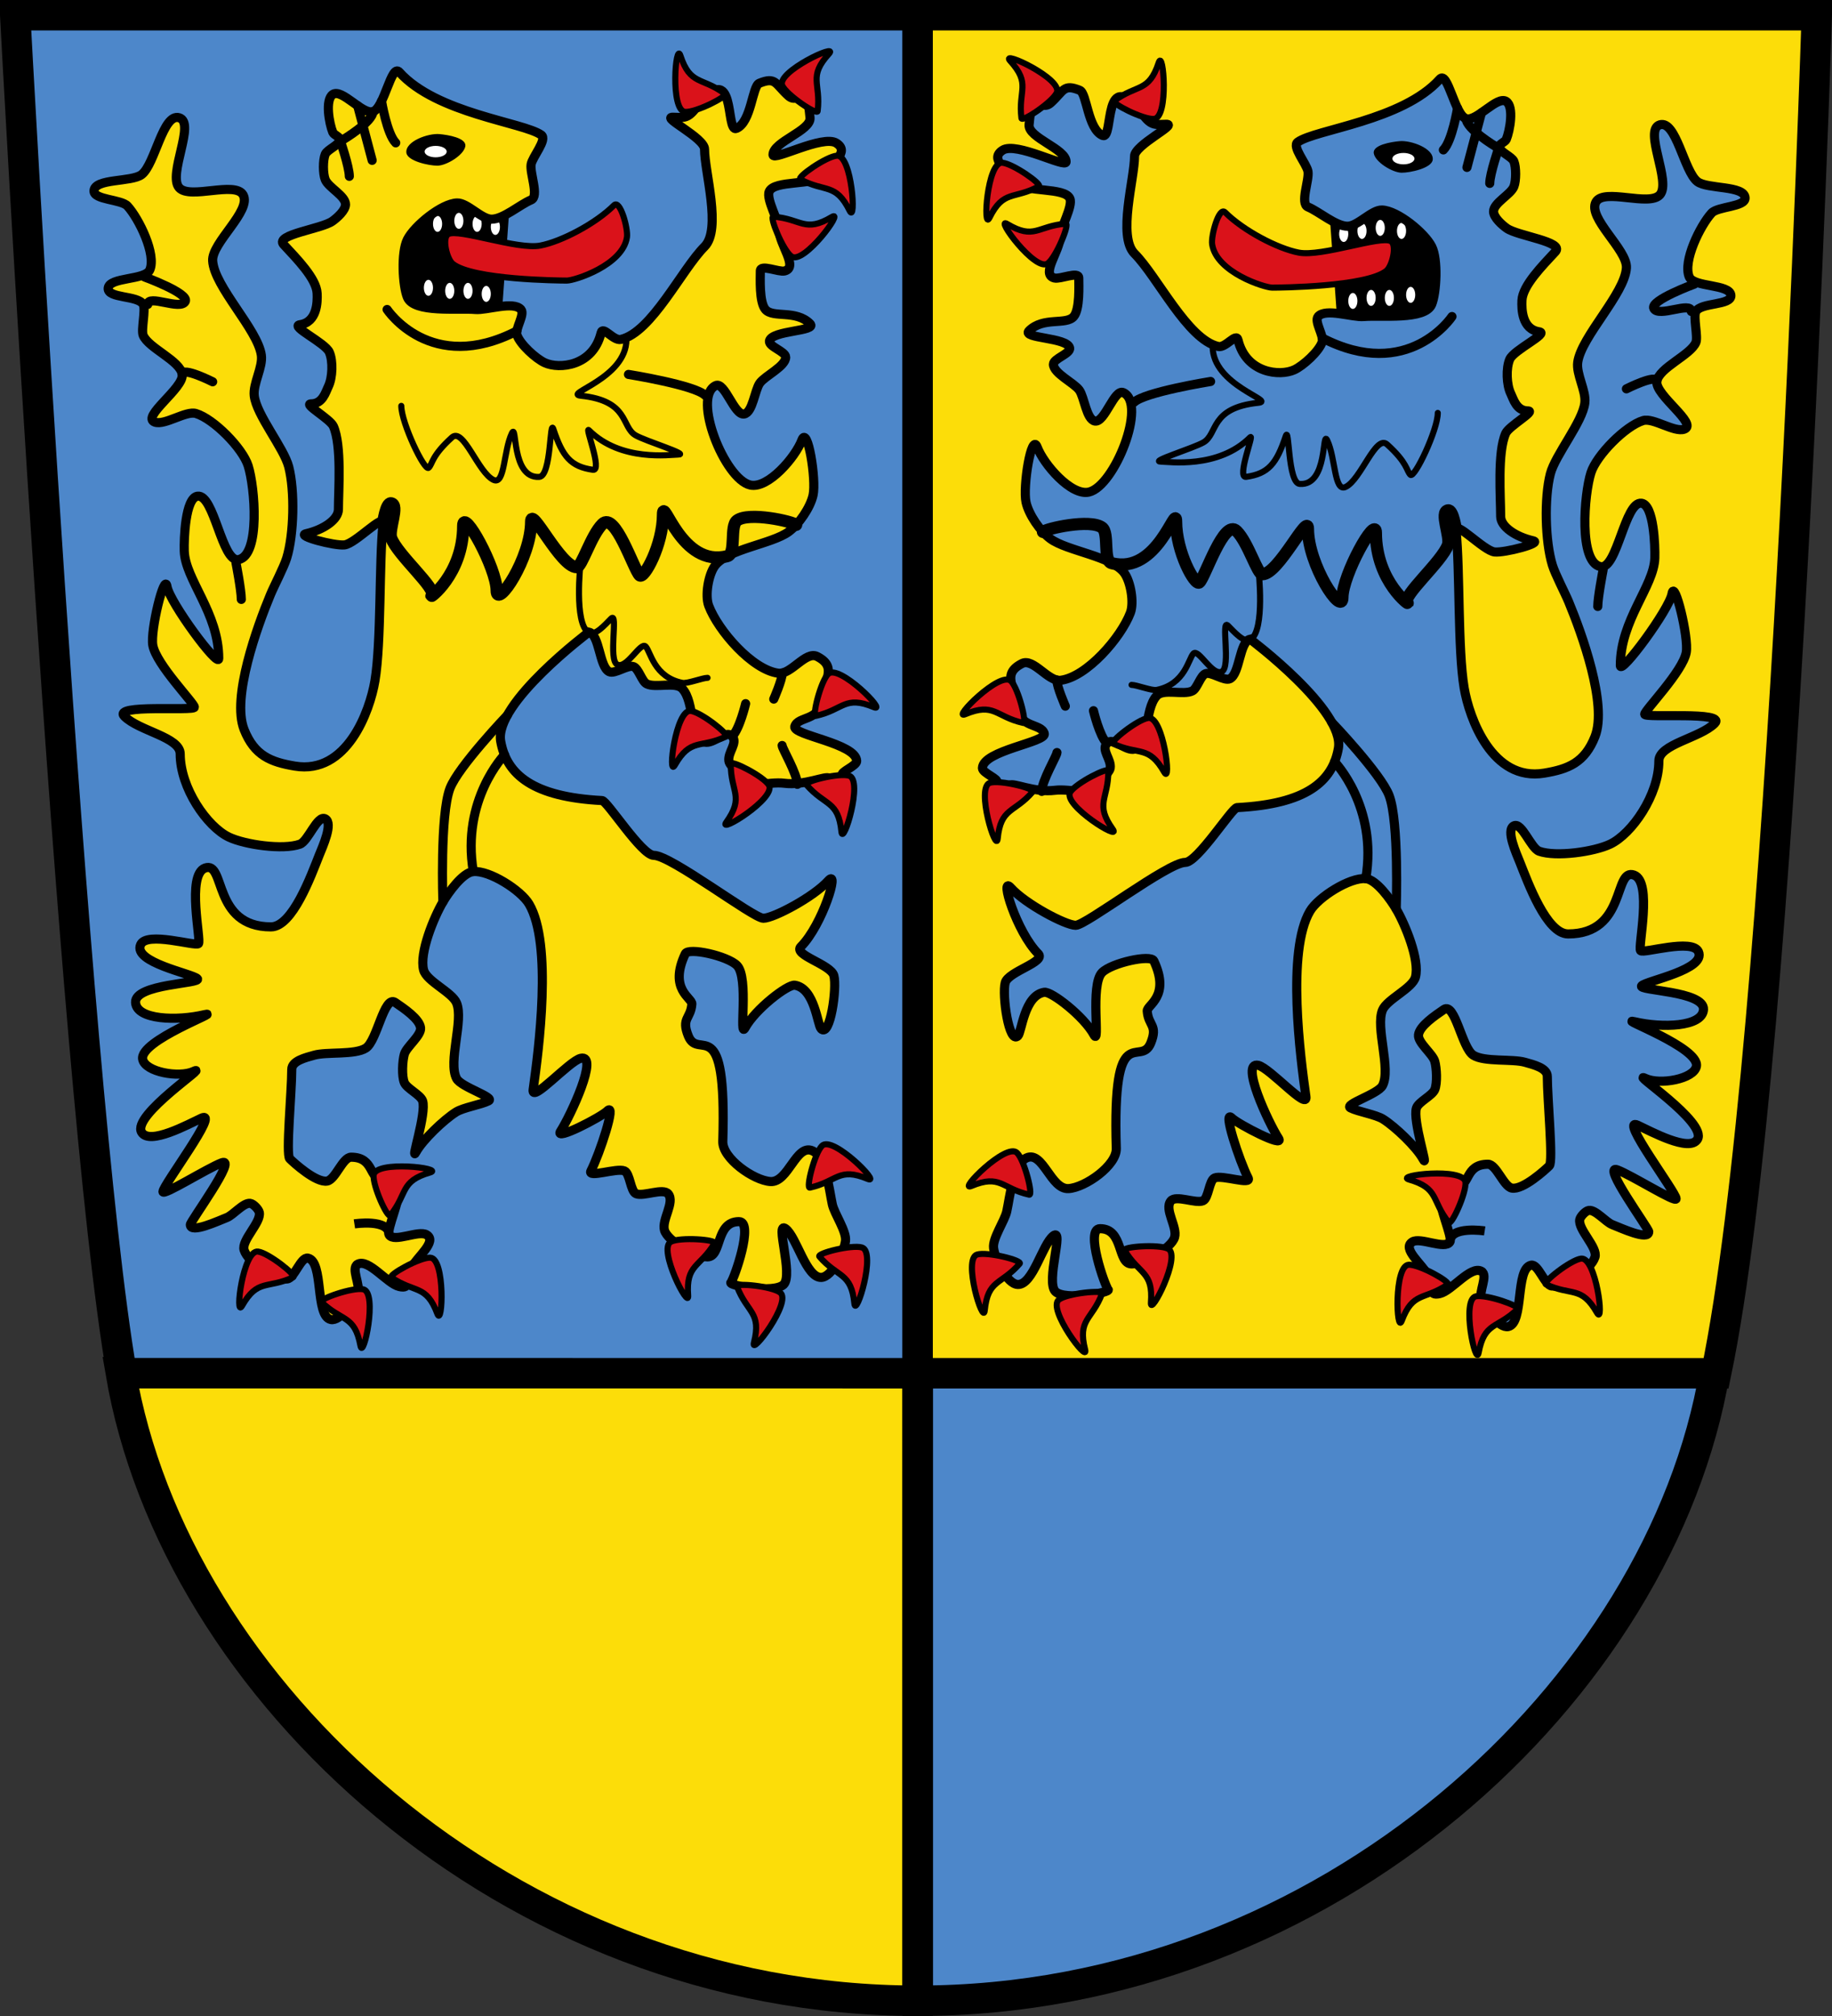 <?xml version="1.0" encoding="utf-8"?>
<!-- Generator: Adobe Illustrator 13.0.0, SVG Export Plug-In . SVG Version: 6.00 Build 14948)  -->
<!DOCTYPE svg PUBLIC "-//W3C//DTD SVG 1.1//EN" "http://www.w3.org/Graphics/SVG/1.1/DTD/svg11.dtd">
<svg version="1.1"
	 id="Wappen_Landkreis_Northeim" xmlns:svg="http://www.w3.org/2000/svg" xmlns:rdf="http://www.w3.org/1999/02/22-rdf-syntax-ns#" xmlns:inkscape="http://www.inkscape.org/namespaces/inkscape" xmlns:cc="http://creativecommons.org/ns#" xmlns:dc="http://purl.org/dc/elements/1.1/" xmlns:sodipodi="http://sodipodi.sourceforge.net/DTD/sodipodi-0.dtd" inkscape:output_extension="org.inkscape.output.svg.inkscape" inkscape:version="0.46" sodipodi:version="0.32" sodipodi:docname="Wappen Landkreis Oldenburg_rasukopiert.svg"
	 xmlns="http://www.w3.org/2000/svg" xmlns:xlink="http://www.w3.org/1999/xlink" x="0px" y="0px" width="602.127px"
	 height="662.361px" viewBox="0 0 602.127 662.361" enable-background="new 0 0 602.127 662.361" xml:space="preserve">
<rect x="0" y="0" width="602.127" height="662.361" fill="#333333" stroke="none"/>
<g id="Feld_unten_rechts">
	<path id="Schild_1_" fill="#FCDD09" stroke="#000000" stroke-width="10" d="M301.564,450.834H39.658
		c17.655,104.097,127.405,206.494,261.905,206.494V450.834z"/>
</g>
<g id="Feld_unten_rechts_1_">
	<path id="Schild_4_" fill="#4D87CA" stroke="#000000" stroke-width="10" d="M301.658,450.834h261.905
		c-17.655,104.097-127.405,206.494-261.905,206.494V450.834z"/>
</g>
<g id="Feld_oben__links">
	<path id="Schild_2_" fill="#FCDD09" stroke="#000000" stroke-width="10" d="M301.563,451.166l262.472,0.014
		C586.564,342.681,597.127,5,597.127,5H301.563V451.166z"/>
	<g id="Löwe_links">
		<polygon id="Maul_1_" points="436.644,65.248 439.557,105.998 473.394,105.498 471.894,67.498 		"/>
		<ellipse id="Zahn_15_" fill="#FFFFFF" cx="453.644" cy="74.873" rx="1.5" ry="2.625"/>
		<ellipse id="Zahn_14_" fill="#FFFFFF" cx="447.644" cy="75.873" rx="1.5" ry="2.625"/>
		<ellipse id="Zahn_13_" fill="#FFFFFF" cx="441.644" cy="76.873" rx="1.5" ry="2.625"/>
		<ellipse id="Zahn_12_" fill="#FFFFFF" cx="460.644" cy="75.873" rx="1.5" ry="2.625"/>
		<ellipse id="Zahn_11_" fill="#FFFFFF" cx="444.644" cy="98.873" rx="1.5" ry="2.625"/>
		<ellipse id="Zahn_10_" fill="#FFFFFF" cx="450.644" cy="97.873" rx="1.5" ry="2.625"/>
		<ellipse id="Zahn_9_" fill="#FFFFFF" cx="456.644" cy="97.873" rx="1.5" ry="2.625"/>
		<ellipse id="Zahn_8_" fill="#FFFFFF" cx="463.644" cy="96.873" rx="1.5" ry="2.625"/>
		<path id="Löwenumriss_1_" fill="#4D87CA" stroke="#000000" stroke-width="3" d="M511.226,82.665
			c3.01-3.258-12.379-5.104-16-7.667c-1.586-1.124-4.313-3.556-4.332-5.5c-0.029-2.829,5.61-5.542,6.666-8.167
			c0.777-1.933,0.797-6.409,0-8.333c-0.654-1.579-4.834-3.125-4.834-4.833c0-0.825,2.019-1.572,2.334-2.334
			c1.196-2.887,2.611-10.781,0-12.5c-2.992-1.971-9.73,6.685-13.166,5.667c-3.746-1.11-6.061-15.909-8.668-13
			c-12.252,13.667-40.832,16.5-46.666,20.667c-2.08,1.486,2.911,7.146,3.334,9.667c0.481,2.876-2.694,10.549,0,11.667
			c3.703,1.536,9.139,6.342,13,6.333c3.374-0.007,7.959-5.434,11.332-5.333c5.065,0.15,14.045,7.479,16.334,12
			c2.145,4.238,1.562,15.215,0,19c-2.163,5.244-16.684,3.498-22.334,4c-3.734,0.332-12.566-2.854-15,0
			c-1.369,1.605,1.984,6.326,1.334,8.333c-0.999,3.083-6.221,7.817-9.166,9.167c-4.763,2.181-15.834,1.167-18.5-9.833
			c-0.598-2.463-4.027,2.725-6.5,2.167c-10.096-2.28-20.001-23-27.5-30.5c-5.658-5.657,0-24.609,0-32c0-3.712,14.212-10.5,10.5-10.5
			c-3.387,0-4.725,0.75-7.5-2.833c-13.75-17.75-9.666,8.13-13.5,6.5c-4.912-2.088-5.146-13.884-7.5-14.833
			c-5.455-2.201-5.186,0.174-9.543,4.125c-3.771,3.423-5.957-5.917-7.125,7.208c-0.381,4.285,12.168,7.865,12.168,12.167
			c0,2.226-16.369-6.683-20.834-3.833c-4.498,2.871,1.357,6.49,4.625,10.708c2.553,3.294,15.863,1.359,17.459,5.208
			c1.059,2.558-3.25,9.814-3.25,12.583c0,4.773-6.457,12.315-1.834,13.5c1.938,0.496,8-2.333,8,0s0.418,10.248-1.666,12.667
			c-2.512,2.915-10,0-14.668,4.667c-2.561,2.561,12.645,2.111,13.334,5.667c0.359,1.851-5.334,3.448-5.334,5.333
			c0,3.005,6.736,6.068,8.5,8.5c1.676,2.307,2.352,9.72,5.168,10.167c3.26,0.518,6.348-10.739,9.333-9.334
			c7.821,3.681-2.909,30.732-11.333,32.666c-5.857,1.346-14.891-9.163-17-14.791c-1.875-5-4.787,13.082-3.668,18.125
			c0.908,4.085,4.646,9.546,8.021,12.021c5.506,4.036,20.248,5.716,24.271,11.229c2.111,2.895,3.27,9.732,2,13.084
			c-3.074,8.115-14.27,21.047-22.875,22.166c-4.172,0.542-9.002-7.408-12.75-5.5c-6.875,3.5-2.117,7.802-1.666,13.832
			c0.564,7.576,7.979,5.65,8.998,9.168c0.834,2.875-20.141,5.518-20.332,11.334c-0.055,1.648,5.666,3.666,4.666,4.666
			s3.334,2,4.334,1s8.137,2.502,14.799,1.645c5.074-0.654,13.254,2.065,13.533-0.979c0.182-1.958,4.387-4.386,4.668-6.332
			c0.418-2.896-3.006-5.88-1.105-8.104c1.986-2.323,6.141,2.639,9.105,1.896c4.997-1.252,3.118-12.985,7.27-17.521
			c2.252-2.458,8.741-0.128,11.73-1.604c1.598-0.79,2.662-5.045,4.332-5.666c1.915-0.713,6.157,2.547,8,1.666
			c3.296-1.574,3.108-12.178,6.668-13c0,0,31.18,23.354,29,35.833c-1.922,10.996-10.667,18.334-33.334,19.501
			c-1.647,0.084-13,18-17,18c-5.666,0-32.666,20.666-36,20.666s-16.551-7-21.334-12.334c-3.916-4.366,1.918,14.584,9,21.668
			c2.709,2.708-9.824,5.805-10.832,9.5c-1.1,4.025,1.215,20.45,4.166,17.499c1.25-1.25,2.068-13.316,8.668-14.333
			c2.332-0.359,13.023,7.893,16.332,14c2.168,4-1.344-16.465,2.668-20.5c3.127-3.146,15.977-6,16.998-3.834
			c5.557,11.773-2.315,14.477-2.166,16.501c0.363,4.906,3.564,4.563,1.166,10.5c-3.414,8.455-12.666-9-11.332,34.666
			c0.168,5.537-10.139,12.806-15.668,13.167c-5.869,0.384-8.408-12.473-13.793-10.101c-4.438,1.956-5.498,12.862-6.539,17.601
			c-0.686,3.115-4.719,8.834-4.334,12c0.434,3.579,4.395,11.924,8,12c4.949,0.104,8.039-13.237,11.666-16
			c3.648-2.778-2.604,15.12,0.668,18.333c3.094,3.039,18.332,0.334,17.332-0.666s-7.711-20-2.666-20
			c7.834,0,5.566,11.586,10.398,11.586c3.83,0,13.043-5.071,14.102-8.753c0.98-3.409-3.461-9.142-1.25-11.916
			c1.662-2.085,8.12,0.937,10.584-0.084c1.851-0.767,1.982-6.733,3.833-7.5c2.54-1.053,12.259,2.445,10.999,0
			c-2.832-5.5-8.596-22.93-5.332-19.667c2,2,17.505,10.034,15.332,6.667c-3.332-5.167-12.737-25.384-6.666-24
			c3.793,0.864,16.321,14.979,15.666,10.333c-1.832-13-6.415-47.86,1.334-60.999c2.693-4.568,13.051-11.133,18.334-10.668
			c3.521,0.311,8.209,6.951,10,10c2.938,5.006,7.794,16.717,6.332,22.334c-0.964,3.706-9.367,7.295-10.832,10.833
			c-2.376,5.735,2.869,19.329,0,24.834c-1.48,2.839-12.834,6.166-10.5,7.333c2.521,1.262,8.274,2.173,10.666,3.667
			c3.948,2.466,11,9.166,13.166,13.167c2.021,3.731-3.536-12.817-2.166-16.834c0.686-2.008,5.188-4.04,6-6
			c0.893-2.155,0.635-7.088,0-9.333c-0.693-2.448-5.631-6.141-5.334-8.667c0.344-2.926,5.404-6.333,8.334-8.334
			c3.685-2.516,5.904,12.604,9.666,15.001c3.618,2.306,12.878,1.146,17,2.333c2.725,0.784,7.334,1.832,7.334,4.667
			c0,7.333,2,27.999,0.666,29.333c-1.333,1.334-8.713,8.049-12.332,7.333c-2.717-0.537-5.064-7.833-7.834-7.833
			c-7.833,0-5.732,7.575-10.291,6.92c-1.75-0.251-2.857,5.83-4.625,5.83s3.362,11.165,2.416,12.75
			c-1.581,2.647-9.703-1.609-12.334,0c-3.592,2.198,3.188,7.283,5.168,11c1.973,3.704-0.26,6.928,3.832,6
			c3.947-0.895,10.122-9.283,13.668-7.333c2.336,1.285-1.021,6.869,0,9.333c1.195,2.885,5.781,9.498,8.833,8.833
			c5.256-1.146,2.243-19.02,7.499-20.166c2.361-0.515,4.43,6.599,6.834,6.833c4.244,0.414,12.917-5.423,14.166-9.5
			c0.976-3.181-5.66-9.072-5-12.333c0.211-1.039,1.947-2.875,3.001-3.001c2.228-0.267,5.574,3.856,7.667,4.667
			c2.85,1.104,12,5.39,12,2.334c0-1.118-15.665-22.356-10.334-20.334c4.834,1.834,19.334,11,19.334,9.5
			c0-2.121-18.922-27.053-12.668-24.166c4.334,2,17.027,8.976,19.668,4.666c3.428-5.596-22.952-22.764-17-20
			c4.666,2.167,15.838,0.204,16.666-4c1.212-6.149-26.433-16.109-20.334-14.666c9.031,2.137,22.339,1.745,22.668-4.001
			c0.352-6.164-21.969-6.143-20.303-7.81s21.264-5.327,18.635-11.19c-1.986-4.429-18,0.668-19-0.332s3.998-22.61-2.166-24.834
			c-6.818-2.459-2.333,19.334-21.666,19.334c-7.084,0-13.213-16.919-15.834-23.5c-1.125-2.826-4.704-10.609-2-12
			c2.62-1.349,5.559,7.342,8.334,8.333c5.521,1.971,18.041,0.188,23.332-2.333c7.148-3.407,16-16.142,16-27.334
			c0-5.524,13.5-7.5,18.334-12.334c4.076-4.076-23-1.666-23-3c0-1.333,12.536-14.029,13.666-20.332
			c0.879-4.895-3.871-24.242-4.666-19.334c-0.838,5.172-17,27-17,23.666c0-15,11.053-25.977,11.334-35.333
			c0.121-4.04-0.338-17.394-4.334-17.999c-5.512-0.836-8.025,21.885-13.5,20.833c-7.225-1.39-5.393-23.821-3.166-30.833
			c1.836-5.785,11.35-15.437,17.166-17.168c3.306-0.982,10.25,3.988,13.5,2.834c4.654-1.654-9.594-11.189-9-15.667
			c0.598-4.498,11.098-8.642,12.834-12.833c0.749-1.81-0.925-8.44,0-10.167c1.63-3.046,11.801-1.892,11.5-5.333
			c-0.325-3.718-12.178-2.579-13.668-6c-2.219-5.099,3.584-16.894,7.334-21c2.037-2.23,11.148-1.983,11-5
			c-0.204-4.132-12.392-2.805-15.666-5.333c-4.428-3.418-6.978-20.276-12.334-18.667c-5.507,1.655,3.835,18.715,0,23
			c-3.523,3.936-18.404-2.267-21,2.333c-2.932,5.195,10.367,15.712,10,21.667c-0.525,8.517-14.809,22.55-16,31
			c-0.557,3.945,2.789,9.376,2.334,13.333c-0.729,6.336-9.741,17.157-11.334,23.333c-2.038,7.908-1.729,22.192,0.666,30
			c0.916,2.983,4.136,9.118,5.334,11.999c4.338,10.428,12.822,33.833,8.666,44.334c-3.387,8.559-8.762,10.674-16.666,12
			c-17.126,2.874-24.664-18.061-26.333-28c-2.14-12.738-1.333-38.834-2.667-51.666c-0.374-3.6,9.071,6.598,12.666,7
			c3.277,0.366,15.882-2.934,12.668-3.668c-5.834-1.332-10.668-4.666-10.668-8c0-6.213-1.145-21.09,1.668-27.332
			c1.064-2.364,9.925-7.334,7.332-7.334c-3.832,0-4.78-3.869-5.666-5.666c-1.413-2.865-1.623-8.412-0.334-11.334
			c1.354-3.066,12.984-8.512,9.668-9c-5.667-0.833-5.815-7.391-5.668-10.333C500.47,93.816,506.894,87.354,511.226,82.665z"/>
		<path fill="none" stroke="#000000" stroke-width="3" d="M487.977,404.414c0,0-11.417-1.749-11.417,3.584"/>
		<path fill="none" stroke="#000000" stroke-width="3" stroke-linecap="round" d="M437.71,237.309c0,0,16.133,16.889,18.85,24.023
			c3.328,8.738,2.334,37.332,2.334,37.332"/>
		<path fill="none" stroke="#000000" stroke-width="3" stroke-linecap="round" d="M438.632,250.293c0,0,14.262,14.705,10.262,38.371
			"/>
		<path fill="none" stroke="#000000" stroke-width="4" stroke-linecap="round" d="M342.779,174.756
			c1.104-1.104,15.555-4.357,19.449-1.424c2.418,1.82,0.213,10.926,3.143,11.691c15.189,3.975,21.189-19.999,21.189-13.691
			c0,10,6.253,21.414,7.667,20c2-2,8.044-21.041,12.218-16.867c3.803,3.803,6.799,14.2,8.449,14.2c5.333,0,15-20.304,15-15
			c0,12,11.333,29.003,11.333,22.667c0-7.334,11-27.335,11-21.334c0,16.334,11.747,24.414,10.333,23c-2-2,11.439-13.516,13.334-19
			c0.924-2.678-2.782-10.797,0-11.333c1.762-0.339,2.666,6.667,2.666,6.667"/>
		<path fill="none" stroke="#000000" stroke-width="2" stroke-linecap="round" d="M413.654,187.401c0,0,2.207,19.631-2.606,22.713
			c-2.103,1.347-5.443-2.558-7.466-4.58c-2.416-2.416,1.075,13.687-2.021,15.131c-3.147,1.468-7.628-7.632-9.295-5.965
			c-1.666,1.667-2.705,10.091-12.102,11.965c-1.619,0.323-6.604-1.651-8.254-1.651"/>
		<path fill="none" stroke="#000000" stroke-width="2" stroke-linecap="round" d="M472.56,135.665c0,5.56-7.667,21.666-9,20.333
			s-0.863-3.848-7.652-9.985c-3.764-3.403-8.619,11.652-13.681,13.985c-3.737,1.723-3.242-9.576-6-15.333
			c-1.828-3.815,0.333,14.905-9,14.333c-4.079-0.25-3.374-19.543-4.667-15.666c-3,9-5.691,12.309-13,13.333
			c-3.235,0.454,2.834-14.5,1.334-13c-10.5,10.5-26.892,8-29.334,8c-3.842,0,10.676-4.407,14-6.333c4.803-2.783,2-11.334,18-13
			c5.922-0.617-15-5.667-15-18.5"/>
		<path fill="none" stroke="#000000" stroke-width="3" stroke-linecap="round" d="M477.227,103.998c0,0-14.333,21.667-42.653,7.045"
			/>
		<path fill="none" stroke="#000000" stroke-width="3" stroke-linecap="round" d="M397.894,125.332c0,0-21.832,3.499-25.197,6.864"
			/>
		<path fill="none" stroke="#000000" stroke-width="3" stroke-linecap="round" d="M534.56,127.748c0,0,10-5.052,10-2.417"/>
		<path fill="none" stroke="#000000" stroke-width="3" stroke-linecap="round" d="M526.894,187.248c0,0-1.75,8.969-1.75,12"/>
		<path fill="none" stroke="#000000" stroke-width="3" stroke-linecap="round" d="M556.894,93.332c0,0-14.646,5.359-13.334,8
			c1.543,3.105,12.334-2.467,12.334,1"/>
		<path fill="none" stroke="#000000" stroke-width="3" stroke-linecap="round" d="M359.394,233.498c0,0,1.957,8.292,4.395,10.729"/>
		<path fill="none" stroke="#000000" stroke-width="3" stroke-linecap="round" d="M347.394,247.248c0,1-5,9.326-5,12.75"/>
		<path fill="none" stroke="#000000" stroke-width="3" stroke-linecap="round" d="M350.144,231.998c0,0-2.793-6.326-2.793-8.582"/>
		<path fill="none" stroke="#000000" stroke-width="3" stroke-linecap="round" d="M492.726,48.165c0,0-3.082,8.966-3.082,12.083"/>
		<line fill="none" stroke="#000000" stroke-width="3" stroke-linecap="round" x1="486.904" y1="37.047" x2="482.144" y2="54.998"/>
		<path fill="none" stroke="#000000" stroke-width="3" stroke-linecap="round" d="M491.644,48.165c0,0-9.75-5.821-9.75-9.167"/>
		<path fill="none" stroke="#000000" stroke-width="3" stroke-linecap="round" d="M479.054,35.55c0,0-1.785,10.823-4.66,13.698"/>
		<path id="Auge_3_" d="M460.019,46.373c3.748-0.333,11.3,2.386,10.875,6.125c-0.314,2.756-7.477,4.282-10.25,4.25
			c-2.938-0.034-8.654-3.475-9.125-6.375C451.072,47.622,457.241,46.62,460.019,46.373z"/>
		<ellipse id="Auge_2_" fill="#FFFFFF" cx="461.269" cy="52.123" rx="3.625" ry="1.875"/>
		<path id="Zunge_1_" fill="#DA121A" stroke="#000000" stroke-width="2" d="M457.144,79.248c-3.295-1.956-22.709,5.179-30.25,3.75
			c-6.973-1.321-18.25-7.25-24.25-13.25c-2.003-2.002-4.669,7.699-4.25,10.5c1.381,9.25,17.25,14.25,19.75,14.25
			s30.924-0.25,37.5-5.5C457.571,87.459,459.264,80.507,457.144,79.248z"/>
		<path id="Kralle_31_" fill="#DA121A" stroke="#000000" stroke-width="2" d="M332.282,223.754
			c-3.529-3.53-19.666,12.824-15.055,10.911c9.639-4,9.904,0.79,19.041,2.845C337.652,237.82,334.763,226.234,332.282,223.754z"/>
		<path id="Kralle_30_" fill="#DA121A" stroke="#000000" stroke-width="2" d="M325.396,257.17
			c-4.779,1.443,2.016,23.393,2.506,18.424c1.027-10.385,5.375-8.357,11.502-15.441C340.329,259.082,328.753,256.156,325.396,257.17
			z"/>
		<path id="Kralle_29_" fill="#DA121A" stroke="#000000" stroke-width="2" d="M351.763,260.248
			c-2.65,4.229,16.9,16.298,14.004,12.232c-6.055-8.5-1.445-9.832-1.488-19.195C364.273,251.868,353.626,257.275,351.763,260.248z"
			/>
		<path id="Kralle_28_" fill="#DA121A" stroke="#000000" stroke-width="2" d="M377.426,235.881
			c4.951-0.635,7.718,22.174,5.241,17.84c-5.182-9.059-8.322-5.432-16.807-9.395C364.577,243.728,373.947,236.327,377.426,235.881z"
			/>
		<path id="Kralle_27_" fill="#DA121A" stroke="#000000" stroke-width="2" d="M463.053,415.518
			c-4.989,0.159-4.099,23.118-2.34,18.446c3.676-9.768,7.353-6.686,15.101-11.944C476.986,421.224,466.559,415.405,463.053,415.518z
			"/>
		<path id="Kralle_26_" fill="#DA121A" stroke="#000000" stroke-width="2" d="M481.646,388.391
			c-0.555-4.962-23.371-2.253-18.574-0.87c10.027,2.89,7.246,6.799,13.104,14.105C477.061,402.731,482.034,391.875,481.646,388.391z
			"/>
		<path id="Kralle_25_" fill="#DA121A" stroke="#000000" stroke-width="2" d="M485.088,425.899
			c-4.886,1.022-0.028,23.479,0.893,18.573c1.928-10.257,6.083-7.859,12.802-14.381
			C499.799,429.104,488.522,425.182,485.088,425.899z"/>
		<path id="Kralle_24_" fill="#DA121A" stroke="#000000" stroke-width="2" d="M519.667,413.506c4.951-0.635,7.718,22.174,5.24,17.84
			c-5.182-9.059-8.321-5.432-16.807-9.395C506.818,421.353,516.188,413.952,519.667,413.506z"/>
		<path id="Kralle_23_" fill="#DA121A" stroke="#000000" stroke-width="2" d="M334.282,378.754
			c-3.529-3.53-19.666,12.824-15.055,10.911c9.639-4,9.904,0.79,19.041,2.845C339.652,392.82,336.763,381.234,334.282,378.754z"/>
		<path id="Kralle_22_" fill="#DA121A" stroke="#000000" stroke-width="2" d="M321.146,412.17
			c-4.779,1.443,2.016,23.393,2.506,18.424c1.027-10.385,5.375-8.357,11.502-15.441C336.079,414.082,324.503,411.156,321.146,412.17
			z"/>
		<path id="Kralle_21_" fill="#DA121A" stroke="#000000" stroke-width="2" d="M348.036,426.973
			c-4.002,2.984,9.857,21.31,8.627,16.471c-2.568-10.114,2.211-9.688,5.559-18.432C362.73,423.688,350.849,424.876,348.036,426.973z
			"/>
		<path id="Kralle_20_" fill="#DA121A" stroke="#000000" stroke-width="2" d="M383.945,410.278
			c4.455,2.251-6.047,22.687-5.667,17.708c0.792-10.405-3.843-9.164-8.644-17.204C368.906,409.567,380.815,408.696,383.945,410.278z
			"/>
		<path id="Kralle_19_" fill="#DA121A" stroke="#000000" stroke-width="2" d="M329.388,53.467
			c-4.98-0.345-6.414,22.586-4.191,18.115c4.643-9.346,7.988-5.908,16.229-10.358C342.671,60.552,332.886,53.71,329.388,53.467z"/>
		<path id="Kralle_18_" fill="#DA121A" stroke="#000000" stroke-width="2" d="M379.277,39.076c4.979-0.37,3.12-23.271,1.561-18.529
			c-3.262,9.914-7.064,6.989-14.584,12.57C365.116,33.961,375.779,39.335,379.277,39.076z"/>
		<path id="Kralle_17_" fill="#DA121A" stroke="#000000" stroke-width="2" d="M347.325,30.448
			c2.135-4.513-18.705-14.19-15.348-10.495c7.016,7.726,2.596,9.592,3.742,18.886C335.894,40.245,345.827,33.619,347.325,30.448z"/>
		<path id="Kralle_16_" fill="#DA121A" stroke="#000000" stroke-width="2" d="M344.361,86.543c-4,2.987-17.621-15.517-13.332-12.96
			c8.965,5.343,9.916,0.641,19.252-0.08C351.693,73.394,347.171,84.444,344.361,86.543z"/>
	</g>
</g>
<g id="Feld_oben_rechts">
	<path id="Schild_3_" fill="#4D87CA" stroke="#000000" stroke-width="10" d="M301.563,5H5c0,0,18.563,350.681,35.007,446.153
		l261.556,0.013V5z"/>
	<g id="Löwe_rechts">
		<polygon id="Maul" points="167.814,62.931 164.9,103.681 131.064,103.181 132.564,65.181 		"/>
		<ellipse id="Zahn_7_" fill="#FFFFFF" cx="150.814" cy="72.556" rx="1.5" ry="2.625"/>
		<ellipse id="Zahn_6_" fill="#FFFFFF" cx="156.814" cy="73.556" rx="1.5" ry="2.625"/>
		<ellipse id="Zahn_5_" fill="#FFFFFF" cx="162.814" cy="74.556" rx="1.5" ry="2.625"/>
		<ellipse id="Zahn_4_" fill="#FFFFFF" cx="143.814" cy="73.556" rx="1.5" ry="2.625"/>
		<ellipse id="Zahn_3_" fill="#FFFFFF" cx="159.814" cy="96.556" rx="1.5" ry="2.625"/>
		<ellipse id="Zahn_1_" fill="#FFFFFF" cx="153.814" cy="95.556" rx="1.5" ry="2.625"/>
		<ellipse id="Zahn_2_" fill="#FFFFFF" cx="147.814" cy="95.556" rx="1.5" ry="2.625"/>
		<ellipse id="Zahn" fill="#FFFFFF" cx="140.814" cy="94.556" rx="1.5" ry="2.625"/>
		<path id="Löwenumriss" fill="#FCDD09" stroke="#000000" stroke-width="3" d="M93.231,80.347c-3.01-3.258,12.38-5.104,16-7.667
			c1.587-1.124,4.313-3.556,4.333-5.5c0.029-2.829-5.611-5.542-6.667-8.167c-0.777-1.933-0.797-6.409,0-8.333
			c0.654-1.579,4.833-3.125,4.833-4.833c0-0.825-2.018-1.572-2.334-2.334c-1.196-2.887-2.61-10.781,0-12.5
			c2.993-1.971,9.731,6.685,13.167,5.667c3.745-1.11,6.06-15.909,8.667-13c12.252,13.667,40.833,16.5,46.667,20.667
			c2.08,1.486-2.911,7.146-3.333,9.667c-0.482,2.876,2.694,10.549,0,11.667c-3.703,1.536-9.14,6.342-13,6.333
			c-3.375-0.007-7.96-5.434-11.333-5.333c-5.065,0.15-14.045,7.479-16.333,12c-2.145,4.238-1.562,15.215,0,19
			c2.163,5.244,16.684,3.498,22.333,4c3.735,0.332,12.567-2.854,15,0c1.369,1.605-1.984,6.326-1.333,8.333
			c0.999,3.083,6.22,7.817,9.167,9.167c4.762,2.181,15.833,1.167,18.5-9.833c0.597-2.463,4.027,2.725,6.5,2.167
			c10.096-2.28,20.001-23,27.5-30.5c5.657-5.657,0-24.609,0-32c0-3.712-14.212-10.5-10.5-10.5c3.386,0,4.724,0.75,7.5-2.833
			c13.75-17.75,9.666,8.13,13.5,6.5c4.911-2.088,5.146-13.884,7.5-14.833c5.454-2.201,5.186,0.174,9.542,4.125
			c3.773,3.423,5.958-5.917,7.125,7.208c0.381,4.285-12.167,7.865-12.167,12.167c0,2.226,16.37-6.683,20.833-3.833
			c4.498,2.871-1.357,6.49-4.625,10.708c-2.552,3.294-15.864,1.359-17.458,5.208c-1.06,2.558,3.25,9.814,3.25,12.583
			c0,4.773,6.457,12.315,1.833,13.5c-1.938,0.496-8-2.333-8,0s-0.418,10.248,1.667,12.667c2.512,2.915,10,0,14.667,4.667
			c2.562,2.561-12.643,2.111-13.333,5.667c-0.359,1.851,5.333,3.448,5.333,5.333c0,3.005-6.735,6.068-8.5,8.5
			c-1.675,2.307-2.351,9.719-5.167,10.167c-3.259,0.518-6.348-10.739-9.333-9.333c-7.821,3.681,2.909,30.732,11.333,32.667
			c5.858,1.345,14.89-9.164,17-14.792c1.875-5,4.787,13.083,3.667,18.125c-0.907,4.085-4.646,9.546-8.021,12.021
			c-5.505,4.036-20.248,5.715-24.271,11.229c-2.112,2.895-3.27,9.732-2,13.083c3.074,8.115,14.269,21.048,22.875,22.167
			c4.171,0.542,9.001-7.409,12.75-5.5c6.875,3.5,2.116,7.802,1.667,13.832c-0.565,7.577-7.98,5.65-9,9.168
			c-0.833,2.875,20.142,5.517,20.333,11.333c0.054,1.649-5.667,3.667-4.667,4.667s-3.333,2-4.333,1s-8.137,2.502-14.799,1.644
			c-5.075-0.653-13.254,2.066-13.534-0.978c-0.18-1.958-4.386-4.386-4.667-6.333c-0.417-2.896,3.005-5.879,1.104-8.104
			c-1.985-2.324-6.14,2.639-9.104,1.896c-4.998-1.252-3.119-12.985-7.271-17.521c-2.251-2.458-8.741-0.128-11.729-1.604
			c-1.599-0.79-2.662-5.044-4.333-5.667c-1.915-0.713-6.157,2.547-8,1.667c-3.295-1.575-3.108-12.178-6.667-13
			c0,0-31.181,23.354-29,35.833c1.921,10.996,10.667,18.334,33.333,19.5c1.647,0.085,13,18,17,18c5.667,0,32.667,20.667,36,20.667
			s16.551-7,21.333-12.333c3.916-4.367-1.917,14.583-9,21.667c-2.708,2.708,9.824,5.805,10.833,9.5
			c1.099,4.026-1.215,20.451-4.167,17.5c-1.25-1.25-2.069-13.316-8.667-14.333c-2.333-0.359-13.024,7.893-16.333,14
			c-2.167,4,1.343-16.465-2.667-20.5c-3.127-3.146-15.977-6-17-3.833c-5.556,11.772,2.316,14.477,2.167,16.5
			c-0.363,4.906-3.564,4.563-1.167,10.5c3.415,8.455,12.667-9,11.333,34.666c-0.169,5.537,10.139,12.806,15.667,13.167
			c5.871,0.384,8.409-12.473,13.793-10.101c4.439,1.956,5.499,12.862,6.54,17.601c0.685,3.115,4.718,8.834,4.333,12
			c-0.434,3.579-4.395,11.924-8,12c-4.949,0.104-8.039-13.237-11.667-16c-3.648-2.778,2.605,15.12-0.667,18.333
			c-3.094,3.039-18.333,0.334-17.333-0.666s7.711-20,2.667-20c-7.833,0-5.566,11.586-10.398,11.586
			c-3.831,0-13.043-5.071-14.103-8.753c-0.98-3.409,3.461-9.142,1.25-11.916c-1.662-2.085-8.12,0.937-10.583-0.084
			c-1.851-0.767-1.982-6.733-3.833-7.5c-2.541-1.053-12.259,2.445-11,0c2.833-5.5,8.596-22.93,5.333-19.667
			c-2,2-17.505,10.034-15.333,6.667c3.333-5.167,12.738-25.384,6.667-24c-3.793,0.864-16.321,14.979-15.667,10.333
			c1.833-13,6.416-47.861-1.333-61c-2.694-4.567-13.051-11.132-18.333-10.667c-3.522,0.31-8.21,6.951-10,10
			c-2.938,5.005-7.794,16.717-6.333,22.333c0.964,3.706,9.368,7.295,10.833,10.833c2.375,5.735-2.87,19.329,0,24.834
			c1.48,2.839,12.833,6.166,10.5,7.333c-2.522,1.262-8.275,2.173-10.667,3.667c-3.948,2.466-11,9.166-13.167,13.167
			c-2.021,3.731,3.537-12.817,2.167-16.834c-0.685-2.008-5.188-4.04-6-6c-0.893-2.155-0.635-7.088,0-9.333
			c0.693-2.448,5.63-6.141,5.333-8.667c-0.344-2.926-5.404-6.333-8.333-8.333c-3.685-2.516-5.904,12.603-9.667,15
			c-3.618,2.306-12.877,1.146-17,2.333c-2.724,0.784-7.333,1.832-7.333,4.667c0,7.333-2,27.999-0.667,29.333
			s8.713,8.049,12.333,7.333c2.716-0.537,5.064-7.833,7.833-7.833c7.833,0,5.732,7.575,10.292,6.92
			c1.75-0.251,2.858,5.83,4.625,5.83s-3.363,11.165-2.417,12.75c1.581,2.647,9.704-1.609,12.333,0c3.592,2.198-3.187,7.283-5.167,11
			c-1.973,3.704,0.26,6.928-3.833,6c-3.946-0.895-10.122-9.283-13.667-7.333c-2.337,1.285,1.021,6.869,0,9.333
			c-1.195,2.885-5.782,9.498-8.833,8.833c-5.256-1.146-2.244-19.02-7.5-20.166c-2.36-0.515-4.429,6.599-6.833,6.833
			c-4.244,0.414-12.917-5.423-14.167-9.5c-0.975-3.181,5.661-9.072,5-12.333c-0.211-1.039-1.947-2.875-3-3.001
			c-2.228-0.267-5.574,3.856-7.667,4.667c-2.85,1.104-12,5.39-12,2.334c0-1.118,15.665-22.356,10.333-20.334
			c-4.833,1.834-19.333,11-19.333,9.5c0-2.121,18.921-27.053,12.667-24.166c-4.333,2-17.027,8.976-19.667,4.666
			c-3.428-5.596,22.952-22.764,17-20c-4.667,2.167-15.838,0.204-16.667-4c-1.212-6.149,26.433-16.109,20.333-14.666
			c-9.03,2.137-22.338,1.745-22.667-4c-0.353-6.165,21.969-6.144,20.302-7.81s-21.264-5.327-18.635-11.19
			c1.986-4.429,18,0.667,19-0.333s-3.998-22.61,2.167-24.833c6.818-2.459,2.333,19.333,21.667,19.333
			c7.084,0,13.212-16.918,15.833-23.5c1.125-2.826,4.704-10.608,2-12c-2.62-1.348-5.559,7.343-8.333,8.333
			c-5.521,1.971-18.041,0.188-23.333-2.333c-7.148-3.407-16-16.141-16-27.333c0-5.524-13.5-7.5-18.333-12.333
			c-4.077-4.077,23-1.667,23-3s-12.536-14.03-13.667-20.333c-0.878-4.894,3.871-24.242,4.667-19.333c0.838,5.172,17,27,17,23.667
			c0-15-11.053-25.978-11.333-35.333c-0.122-4.041,0.337-17.394,4.333-18c5.511-0.835,8.026,21.886,13.5,20.833
			c7.225-1.389,5.393-23.821,3.167-30.833c-1.836-5.785-11.35-15.436-17.167-17.167c-3.305-0.983-10.25,3.988-13.5,2.833
			c-4.655-1.654,9.594-11.189,9-15.667c-0.597-4.498-11.097-8.642-12.833-12.833c-0.75-1.81,0.924-8.44,0-10.167
			c-1.63-3.046-11.801-1.892-11.5-5.333c0.325-3.718,12.178-2.579,13.667-6c2.22-5.099-3.583-16.894-7.333-21
			c-2.037-2.23-11.148-1.983-11-5c0.204-4.132,12.392-2.805,15.667-5.333c4.427-3.418,6.977-20.276,12.333-18.667
			c5.507,1.655-3.835,18.715,0,23c3.523,3.936,18.404-2.267,21,2.333c2.932,5.195-10.367,15.712-10,21.667
			c0.525,8.517,14.809,22.55,16,31c0.556,3.945-2.789,9.376-2.333,13.333c0.729,6.336,9.741,17.157,11.333,23.333
			c2.039,7.908,1.729,22.193-0.666,30c-0.915,2.983-4.135,9.119-5.333,12c-4.337,10.427-12.822,33.833-8.667,44.333
			c3.387,8.558,8.763,10.674,16.667,12c17.126,2.874,24.664-18.061,26.333-28c2.14-12.738,1.333-38.833,2.667-51.667
			c0.374-3.599-9.071,6.598-12.667,7c-3.276,0.367-15.881-2.933-12.667-3.667c5.833-1.333,10.667-4.667,10.667-8
			c0-6.214,1.145-21.091-1.667-27.333c-1.064-2.364-9.925-7.333-7.333-7.333c3.833,0,4.781-3.87,5.667-5.667
			c1.413-2.865,1.623-8.412,0.333-11.334c-1.354-3.066-12.983-8.512-9.667-9c5.667-0.833,5.815-7.391,5.667-10.333
			C103.987,91.499,97.564,85.037,93.231,80.347z"/>
		<path fill="none" stroke="#000000" stroke-width="3" d="M116.48,402.097c0,0,11.417-1.749,11.417,3.584"/>
		<path fill="none" stroke="#000000" stroke-width="3" stroke-linecap="round" d="M166.747,234.991c0,0-16.133,16.889-18.85,24.023
			c-3.328,8.739-2.333,37.333-2.333,37.333"/>
		<path fill="none" stroke="#000000" stroke-width="3" stroke-linecap="round" d="M165.824,247.976c0,0-14.261,14.705-10.261,38.372
			"/>
		<path fill="none" stroke="#000000" stroke-width="4" stroke-linecap="round" d="M261.678,172.438
			c-1.103-1.103-15.554-4.357-19.448-1.424c-2.418,1.821-0.214,10.926-3.143,11.692c-15.19,3.974-21.19-20-21.19-13.692
			c0,10-6.253,21.414-7.667,20c-2-2-8.044-21.041-12.218-16.867c-3.803,3.803-6.798,14.2-8.448,14.2c-5.333,0-15-20.303-15-15
			c0,12-11.333,29.002-11.333,22.667c0-7.333-11-27.334-11-21.333c0,16.333-11.747,24.414-10.333,23c2-2-11.439-13.515-13.333-19
			c-0.925-2.678,2.782-10.797,0-11.333c-1.763-0.339-2.667,6.667-2.667,6.667"/>
		<path fill="none" stroke="#000000" stroke-width="2" stroke-linecap="round" d="M190.803,185.084c0,0-2.207,19.631,2.607,22.713
			c2.103,1.346,5.443-2.558,7.465-4.58c2.416-2.416-1.075,13.687,2.022,15.131c3.147,1.468,7.628-7.631,9.294-5.965
			s2.706,10.091,12.102,11.965c1.619,0.323,6.604-1.651,8.255-1.651"/>
		<path fill="none" stroke="#000000" stroke-width="2" stroke-linecap="round" d="M131.897,133.348c0,5.559,7.667,21.666,9,20.333
			s0.864-3.847,7.652-9.985c3.764-3.404,8.619,11.652,13.681,13.985c3.738,1.723,3.242-9.577,6-15.333
			c1.828-3.816-0.333,14.905,9,14.333c4.079-0.25,3.375-19.543,4.667-15.667c3,9,5.691,12.309,13,13.333
			c3.235,0.454-2.833-14.5-1.333-13c10.5,10.5,26.891,8,29.333,8c3.841,0-10.676-4.408-14-6.333c-4.803-2.783-2-11.333-18-13
			c-5.922-0.617,15-5.667,15-18.5"/>
		<path fill="none" stroke="#000000" stroke-width="3" stroke-linecap="round" d="M127.23,101.681c0,0,14.333,21.667,42.653,7.045"
			/>
		<path fill="none" stroke="#000000" stroke-width="3" stroke-linecap="round" d="M206.564,123.014c0,0,21.832,3.499,25.197,6.864"
			/>
		<path fill="none" stroke="#000000" stroke-width="3" stroke-linecap="round" d="M69.897,125.431c0,0-10-5.052-10-2.417"/>
		<path fill="none" stroke="#000000" stroke-width="3" stroke-linecap="round" d="M77.564,184.931c0,0,1.75,8.968,1.75,12"/>
		<path fill="none" stroke="#000000" stroke-width="3" stroke-linecap="round" d="M47.564,91.014c0,0,14.645,5.359,13.333,8
			c-1.542,3.105-12.333-2.467-12.333,1"/>
		<path fill="none" stroke="#000000" stroke-width="3" stroke-linecap="round" d="M245.064,231.181c0,0-1.958,8.292-4.396,10.729"/>
		<path fill="none" stroke="#000000" stroke-width="3" stroke-linecap="round" d="M257.064,244.931c0,1,5,9.326,5,12.75"/>
		<path fill="none" stroke="#000000" stroke-width="3" stroke-linecap="round" d="M254.314,229.681c0,0,2.792-6.326,2.792-8.583"/>
		<path fill="none" stroke="#000000" stroke-width="3" stroke-linecap="round" d="M111.731,45.848c0,0,3.083,8.966,3.083,12.083"/>
		<line fill="none" stroke="#000000" stroke-width="3" stroke-linecap="round" x1="117.553" y1="34.729" x2="122.314" y2="52.681"/>
		<path fill="none" stroke="#000000" stroke-width="3" stroke-linecap="round" d="M112.814,45.848c0,0,9.75-5.821,9.75-9.167"/>
		<path fill="none" stroke="#000000" stroke-width="3" stroke-linecap="round" d="M125.404,33.232c0,0,1.785,10.823,4.66,13.698"/>
		<path id="Auge_1_" d="M144.439,44.056c-3.748-0.333-11.3,2.386-10.875,6.125c0.313,2.756,7.476,4.282,10.25,4.25
			c2.938-0.034,8.654-3.475,9.125-6.375C153.385,45.304,147.215,44.303,144.439,44.056z"/>
		<ellipse id="Auge" fill="#FFFFFF" cx="143.189" cy="49.806" rx="3.625" ry="1.875"/>
		<path id="Zunge" fill="#DA121A" stroke="#000000" stroke-width="2" d="M147.314,76.931c3.294-1.956,22.708,5.179,30.25,3.75
			c6.972-1.321,18.25-7.25,24.25-13.25c2.002-2.002,4.668,7.699,4.25,10.5c-1.381,9.25-17.25,14.25-19.75,14.25
			s-30.925-0.25-37.5-5.5C146.886,85.142,145.193,78.189,147.314,76.931z"/>
		<path id="Kralle" fill="#DA121A" stroke="#000000" stroke-width="2" d="M272.175,221.437c3.529-3.53,19.667,12.825,15.056,10.911
			c-9.639-4-9.905,0.791-19.042,2.844C266.806,235.502,269.695,223.917,272.175,221.437z"/>
		<path id="Kralle_1_" fill="#DA121A" stroke="#000000" stroke-width="2" d="M279.062,254.853
			c4.779,1.444-2.016,23.392-2.507,18.424c-1.027-10.386-5.375-8.358-11.5-15.441C264.128,256.764,275.704,253.838,279.062,254.853z
			"/>
		<path id="Kralle_2_" fill="#DA121A" stroke="#000000" stroke-width="2" d="M252.694,257.93c2.651,4.23-16.9,16.298-14.003,12.233
			c6.055-8.5,1.446-9.832,1.489-19.196C240.185,249.551,250.831,254.958,252.694,257.93z"/>
		<path id="Kralle_3_" fill="#DA121A" stroke="#000000" stroke-width="2" d="M227.031,233.563
			c-4.951-0.635-7.718,22.174-5.241,17.84c5.181-9.06,8.321-5.432,16.806-9.395C239.88,241.41,230.51,234.01,227.031,233.563z"/>
		<path id="Kralle_7_" fill="#DA121A" stroke="#000000" stroke-width="2" d="M141.404,413.2c4.989,0.159,4.099,23.118,2.34,18.446
			c-3.676-9.768-7.352-6.686-15.101-11.944C127.471,418.906,137.898,413.088,141.404,413.2z"/>
		<path id="Kralle_6_" fill="#DA121A" stroke="#000000" stroke-width="2" d="M122.812,386.073c0.555-4.962,23.371-2.253,18.573-0.87
			c-10.027,2.89-7.246,6.799-13.104,14.105C127.396,400.414,122.423,389.558,122.812,386.073z"/>
		<path id="Kralle_5_" fill="#DA121A" stroke="#000000" stroke-width="2" d="M119.369,423.582
			c4.886,1.022,0.029,23.479-0.893,18.573c-1.928-10.257-6.083-7.859-12.801-14.381
			C104.658,426.787,115.935,422.864,119.369,423.582z"/>
		<path id="Kralle_4_" fill="#DA121A" stroke="#000000" stroke-width="2" d="M84.79,411.188c-4.951-0.635-7.718,22.174-5.241,17.84
			c5.181-9.059,8.321-5.432,16.806-9.395C97.639,419.035,88.269,411.635,84.79,411.188z"/>
		<path id="Kralle_11_" fill="#DA121A" stroke="#000000" stroke-width="2" d="M270.175,376.437
			c3.529-3.53,19.667,12.824,15.056,10.911c-9.639-4-9.905,0.79-19.042,2.845C264.806,390.503,267.695,378.917,270.175,376.437z"/>
		<path id="Kralle_10_" fill="#DA121A" stroke="#000000" stroke-width="2" d="M283.312,409.853
			c4.779,1.443-2.016,23.393-2.507,18.424c-1.027-10.385-5.375-8.357-11.5-15.441C268.378,411.765,279.954,408.839,283.312,409.853z
			"/>
		<path id="Kralle_9_" fill="#DA121A" stroke="#000000" stroke-width="2" d="M256.421,424.655c4.002,2.984-9.857,21.31-8.627,16.471
			c2.569-10.114-2.21-9.688-5.559-18.432C241.728,421.37,253.609,422.559,256.421,424.655z"/>
		<path id="Kralle_8_" fill="#DA121A" stroke="#000000" stroke-width="2" d="M220.512,407.961
			c-4.455,2.251,6.047,22.687,5.667,17.708c-0.792-10.405,3.843-9.164,8.644-17.204C235.551,407.25,223.642,406.379,220.512,407.961
			z"/>
		<path id="Kralle_15_" fill="#DA121A" stroke="#000000" stroke-width="2" d="M275.07,51.15c4.98-0.345,6.413,22.586,4.191,18.115
			c-4.644-9.346-7.99-5.908-16.229-10.358C261.785,58.234,271.571,51.393,275.07,51.15z"/>
		<path id="Kralle_14_" fill="#DA121A" stroke="#000000" stroke-width="2" d="M225.181,36.759
			c-4.979-0.37-3.121-23.271-1.561-18.529c3.262,9.914,7.064,6.989,14.584,12.57C239.341,31.644,228.678,37.018,225.181,36.759z"/>
		<path id="Kralle_13_" fill="#DA121A" stroke="#000000" stroke-width="2" d="M257.131,28.131
			c-2.134-4.513,18.705-14.19,15.349-10.495c-7.016,7.726-2.596,9.592-3.744,18.886C268.563,37.928,258.63,31.302,257.131,28.131z"
			/>
		<path id="Kralle_12_" fill="#DA121A" stroke="#000000" stroke-width="2" d="M260.096,84.226c4,2.987,17.621-15.517,13.333-12.96
			c-8.965,5.343-9.917,0.641-19.253-0.08C252.764,71.077,257.286,82.127,260.096,84.226z"/>
	</g>
</g>
</svg>

